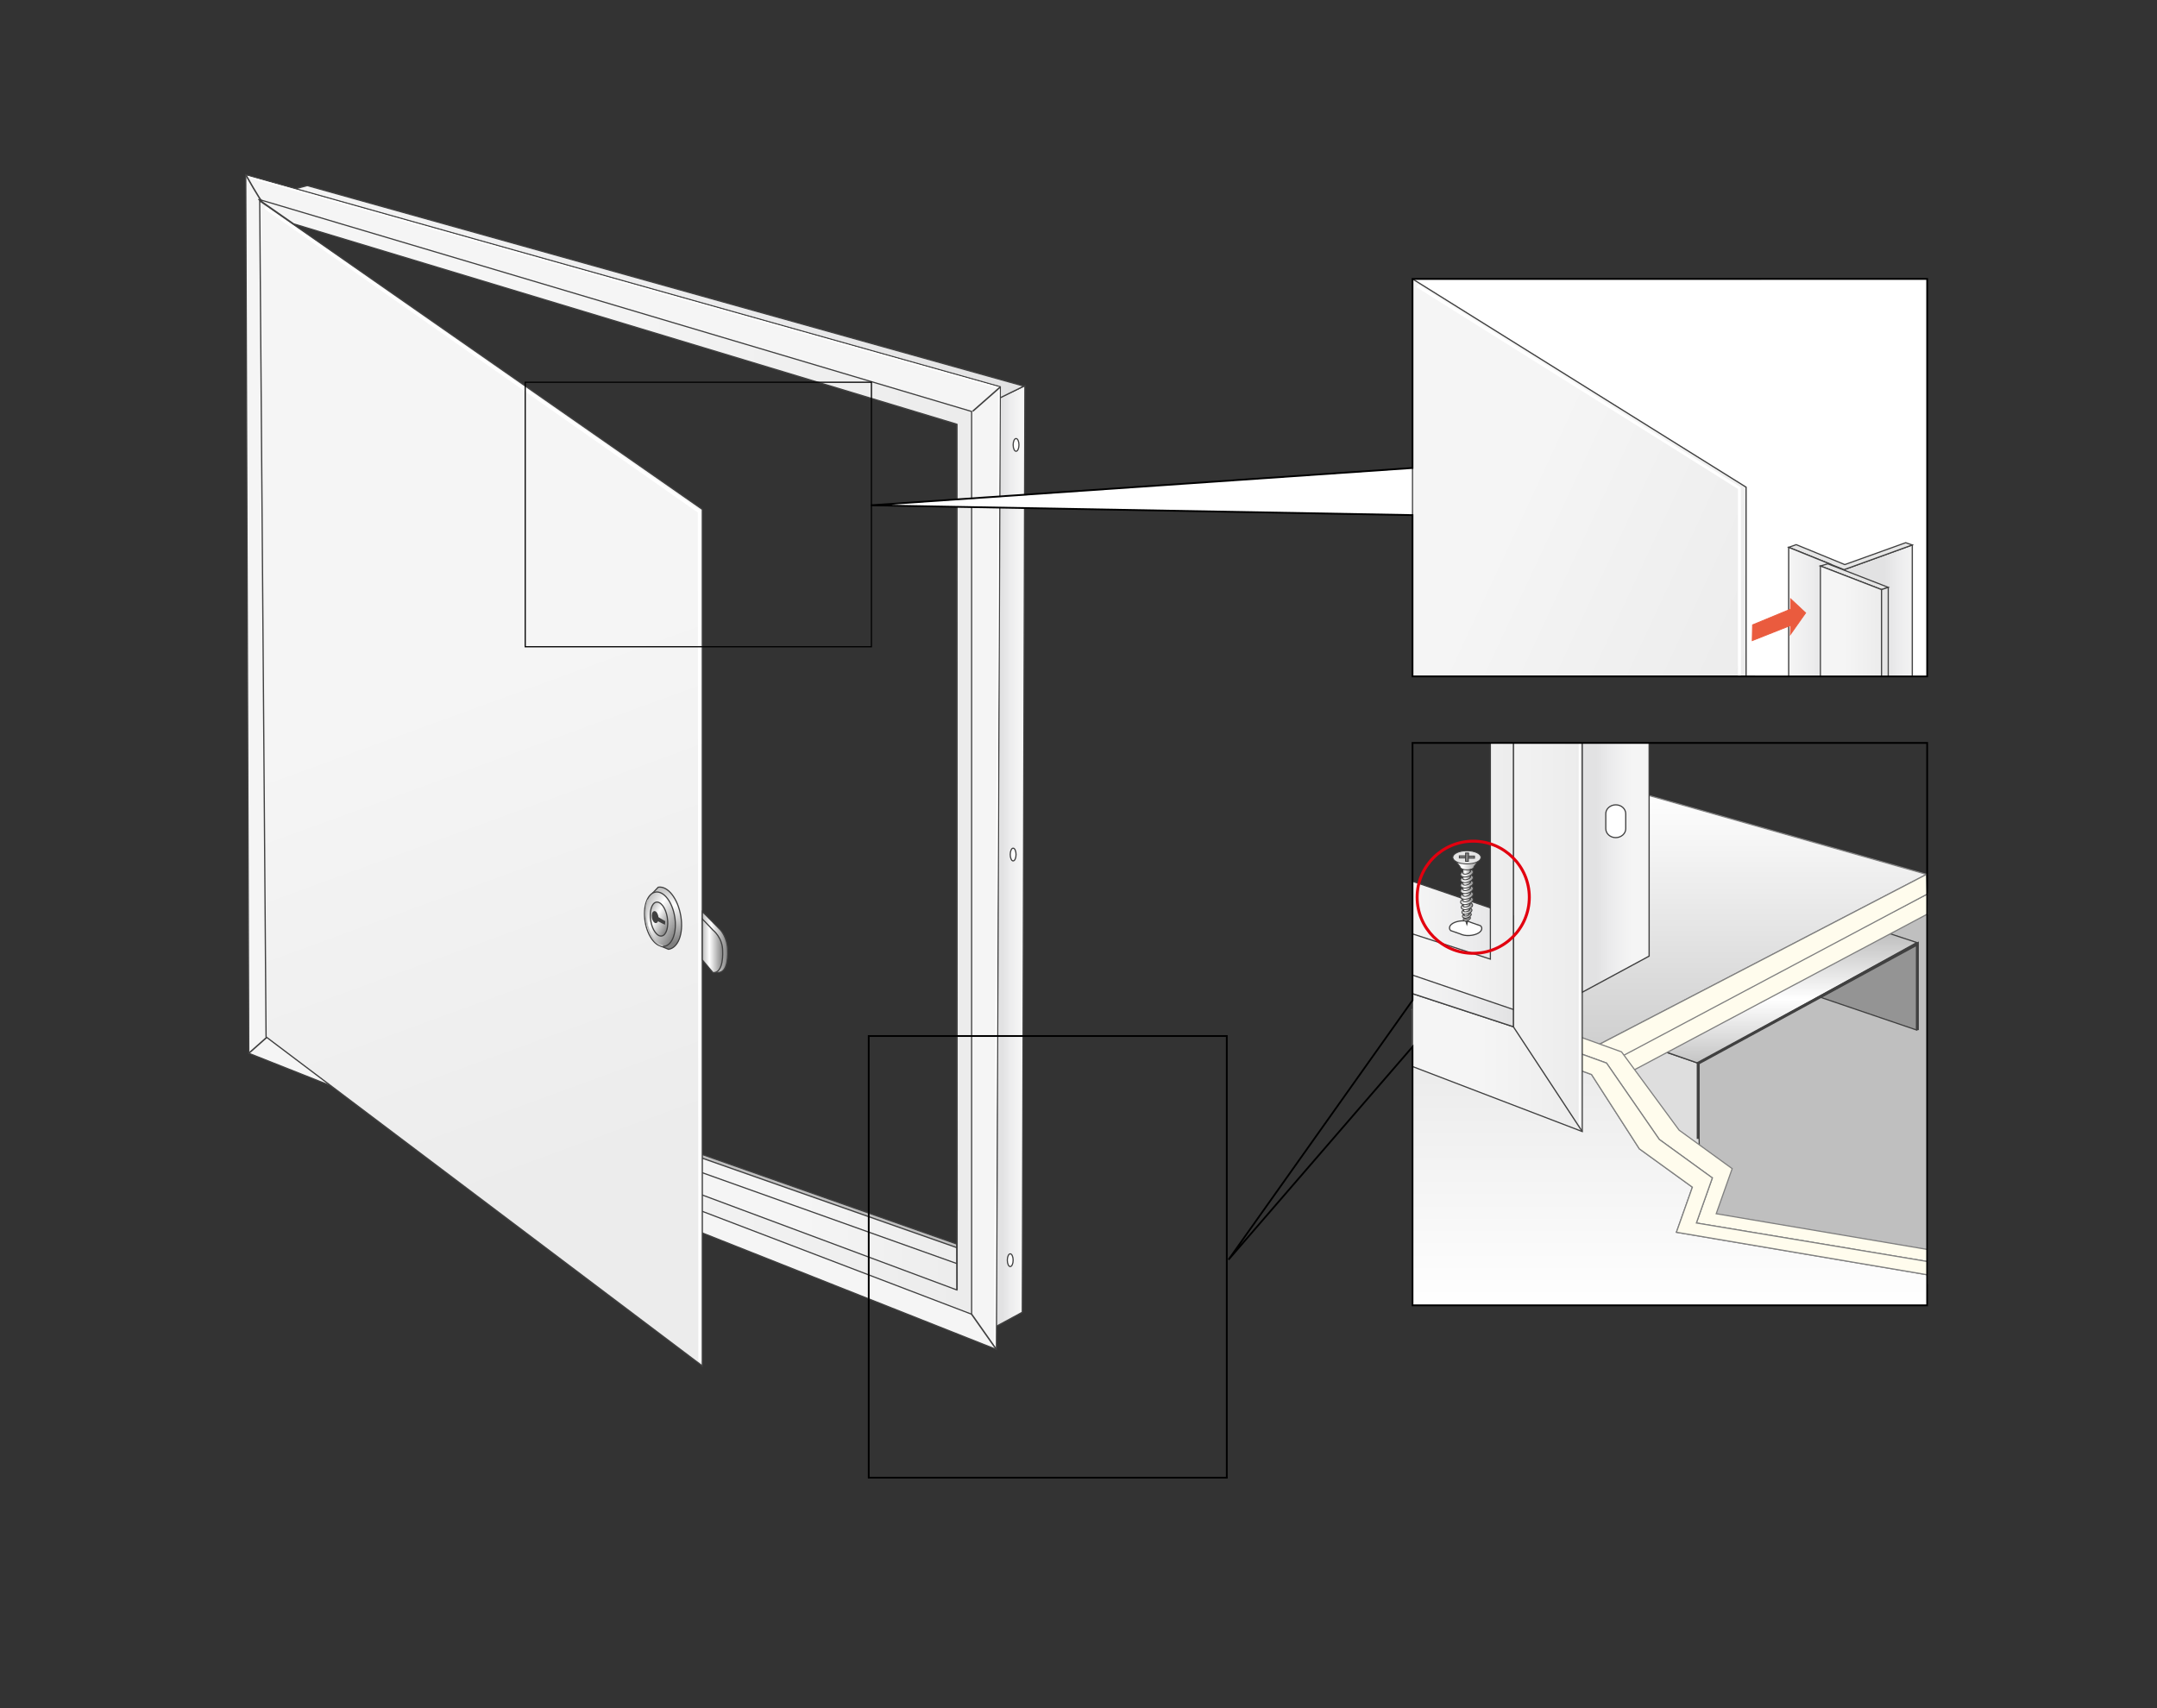 <?xml version="1.0" encoding="utf-8"?>
<!-- Generator: Adobe Illustrator 23.0.6, SVG Export Plug-In . SVG Version: 6.00 Build 0)  -->
<svg version="1.1" id="view2" xmlns="http://www.w3.org/2000/svg" xmlns:xlink="http://www.w3.org/1999/xlink" x="0px" y="0px"
	 width="2000px" height="1584px" viewBox="0 0 2000 1584" style="enable-background:new 0 0 2000 1584;" xml:space="preserve">
<rect x="0" y="0" width="2000" height="1584" fill="#333333" stroke="none"/>
<style type="text/css">
	.st0{fill:#BFBFBF;stroke:#404040;stroke-width:1.093;}
	.st1{fill:url(#SVGID_1_);stroke:#404040;stroke-width:1.15;}
	.st2{fill:url(#SVGID_2_);stroke:#404040;stroke-width:1.15;}
	.st3{fill:url(#SVGID_3_);stroke:#404040;stroke-width:1.15;}
	.st4{fill:#F5F5F5;stroke:#404040;stroke-width:1.093;}
	.st5{fill:url(#SVGID_4_);stroke:#404040;stroke-width:1.093;}
	.st6{fill:none;stroke:#FFFFFF;stroke-width:1.367;}
	.st7{fill:url(#SVGID_5_);stroke:#404040;stroke-width:1.093;}
	.st8{fill:#D9D9D9;stroke:#404040;stroke-width:1.093;}
	.st9{fill:none;stroke:#404040;stroke-width:1.367;}
	.st10{fill:#FFFFFF;stroke:#404040;stroke-width:1.093;}
	.st11{fill:url(#SVGID_6_);stroke:#404040;stroke-width:1.15;}
	.st12{fill:none;stroke:#FFFFFF;stroke-width:2.733;stroke-linecap:round;}
	.st13{fill:url(#SVGID_7_);stroke:#404040;stroke-width:1.093;}
	.st14{fill:url(#SVGID_8_);stroke:#404040;stroke-width:1.093;}
	.st15{fill:url(#SVGID_9_);stroke:#404040;stroke-width:1.093;}
	.st16{fill:#404040;stroke:#404040;stroke-width:1.093;}
	.st17{fill:none;stroke:#BFBFBF;stroke-width:1.367;stroke-linecap:round;}
	.st18{fill:url(#SVGID_10_);stroke:#404040;stroke-width:1.093;}
	.st19{fill:url(#SVGID_11_);stroke:#404040;stroke-width:1.093;}
	.st20{fill:#FFFFFF;}
	.st21{fill:url(#SVGID_12_);stroke:#404040;stroke-width:1.15;}
	.st22{fill:url(#SVGID_13_);stroke:#404040;stroke-width:1.15;}
	.st23{fill:none;stroke:#404040;stroke-width:1.093;}
	.st24{fill:#E6E6E6;stroke:#404040;stroke-width:1.093;}
	.st25{fill:none;stroke:#FFFFFF;stroke-width:2.733;}
	.st26{fill:none;stroke:#000000;stroke-width:1.093;}
	.st27{fill:url(#SVGID_14_);stroke:#404040;stroke-width:1.15;}
	.st28{fill:url(#SVGID_15_);stroke:#404040;stroke-width:1.093;}
	.st29{fill:none;stroke:#000000;stroke-width:1.64;}
	.st30{fill:#EA5B3E;stroke:#EA5B3E;stroke-width:0.82;}
	.st31{fill:#BFBFBF;stroke:#BFBFBF;stroke-width:1.093;}
	.st32{fill:#DEDEDE;stroke:#404040;stroke-width:1.093;}
	.st33{fill:url(#SVGID_16_);stroke:#404040;stroke-width:1.093;}
	.st34{fill:url(#SVGID_17_);stroke:#808080;stroke-width:1.093;}
	.st35{fill:#949494;stroke:#404040;stroke-width:1.093;}
	.st36{fill:#FFFCED;stroke:#808080;stroke-width:1.093;}
	.st37{fill:url(#SVGID_18_);stroke:#808080;stroke-width:1.093;}
	.st38{fill:url(#SVGID_19_);stroke:#404040;stroke-width:1.093;}
	.st39{fill:url(#SVGID_20_);stroke:#404040;stroke-width:1.15;}
	.st40{fill:url(#SVGID_21_);stroke:#404040;stroke-width:1.093;}
	.st41{fill:url(#SVGID_22_);stroke:#404040;stroke-width:1.15;}
	.st42{fill:none;stroke:#404040;stroke-width:2.733;}
	.st43{fill:url(#SVGID_23_);stroke:#404040;stroke-width:0.82;}
	.st44{fill:#404040;stroke:#404040;stroke-width:0.82;}
	.st45{fill:url(#SVGID_24_);stroke:#404040;stroke-width:0.82;}
	.st46{fill:url(#SVGID_25_);stroke:#404040;stroke-width:0.82;}
	.st47{fill:url(#SVGID_26_);stroke:#404040;stroke-width:0.82;}
	.st48{fill:url(#SVGID_27_);stroke:#404040;stroke-width:0.82;}
	.st49{fill:url(#SVGID_28_);stroke:#404040;stroke-width:0.82;}
	.st50{fill:#E6E6E6;stroke:#404040;stroke-width:0.82;}
	.st51{fill:#808080;stroke:#404040;stroke-width:0.82;}
	.st52{fill:none;stroke:#404040;stroke-width:0.82;}
	.st53{fill:url(#SVGID_29_);stroke:#404040;stroke-width:0.82;}
	.st54{fill:url(#SVGID_30_);stroke:#404040;stroke-width:0.82;}
	.st55{fill:url(#SVGID_31_);stroke:#404040;stroke-width:0.82;}
	.st56{fill:url(#SVGID_32_);stroke:#404040;stroke-width:0.82;}
	.st57{fill:url(#SVGID_33_);stroke:#404040;stroke-width:0.82;}
	.st58{fill:url(#SVGID_34_);stroke:#404040;stroke-width:0.82;}
	.st59{fill:none;stroke:#E2000F;stroke-width:2.733;}
	.st60{fill:none;stroke:#404040;stroke-width:1.15;}
</style>
<g>
	<polygon class="st0" points="646.6,1069.1 646.9,1113.2 895.2,1207.3 889.3,1154.5 	"/>
	
		<linearGradient id="SVGID_1_" gradientUnits="userSpaceOnUse" x1="646.578" y1="440.373" x2="895.207" y2="440.373" gradientTransform="matrix(1 0 0 -1 0 1581.89)">
		<stop  offset="0.394" style="stop-color:#F5F5F5"/>
		<stop  offset="0.997" style="stop-color:#ECECEC"/>
		<stop  offset="1" style="stop-color:#ECECEC"/>
	</linearGradient>
	<polygon class="st1" points="646.6,1072.5 646.9,1116.5 895.2,1210.6 889.3,1157.8 	"/>
	
		<linearGradient id="SVGID_2_" gradientUnits="userSpaceOnUse" x1="945.33" y1="783.433" x2="929.736" y2="783.433" gradientTransform="matrix(1 0 0 -1 0 1581.89)">
		<stop  offset="0" style="stop-color:#F5F5F5"/>
		<stop  offset="0.574" style="stop-color:#ECECED"/>
		<stop  offset="1" style="stop-color:#E2E2E3"/>
	</linearGradient>
	<polygon class="st2" points="906.6,378.4 906.9,1239.2 947.9,1217 950.3,357.7 	"/>
	
		<linearGradient id="SVGID_3_" gradientUnits="userSpaceOnUse" x1="237.331" y1="1305.161" x2="949.406" y2="1305.161" gradientTransform="matrix(1 0 0 -1 0 1581.89)">
		<stop  offset="0" style="stop-color:#F5F5F5"/>
		<stop  offset="0.574" style="stop-color:#ECECED"/>
		<stop  offset="1" style="stop-color:#E2E2E3"/>
	</linearGradient>
	<polygon class="st3" points="284.9,172.1 237.3,184.8 901.9,381.4 949.4,358.1 	"/>
	<path class="st4" d="M227.9,162l2.8,814.8l693.2,274.7l3.6-892.8L227.9,162z M250.8,944l-4.1-744.7l640.6,194.1l0.2,799.4
		L250.8,944z"/>
	
		<linearGradient id="SVGID_4_" gradientUnits="userSpaceOnUse" x1="646.666" y1="435.282" x2="895.207" y2="435.282" gradientTransform="matrix(1 0 0 -1 0 1581.89)">
		<stop  offset="0.394" style="stop-color:#F5F5F5"/>
		<stop  offset="0.997" style="stop-color:#ECECEC"/>
		<stop  offset="1" style="stop-color:#ECECEC"/>
	</linearGradient>
	<polygon class="st5" points="646.7,1086 648.8,1117.3 895.2,1207.3 889.6,1172.7 	"/>
	<polyline class="st6" points="229,163.8 926.2,359.7 922.4,1249.3 	"/>
	
		<linearGradient id="SVGID_5_" gradientUnits="userSpaceOnUse" x1="239.552" y1="880.119" x2="900.913" y2="880.119" gradientTransform="matrix(1 0 0 -1 0 1581.89)">
		<stop  offset="0.394" style="stop-color:#F5F5F5"/>
		<stop  offset="0.997" style="stop-color:#ECECEC"/>
		<stop  offset="1" style="stop-color:#ECECEC"/>
	</linearGradient>
	<polygon class="st7" points="239.6,184.8 272.3,207.6 887.2,393.4 887.5,1122.2 887.2,1122.1 887.2,1196.3 648.9,1107.4 
		647,1121.8 900.9,1218.8 900.9,381.6 	"/>
	<polygon class="st8" points="887.2,393.4 887.2,1122.1 887.5,1196.3 	"/>
	<line class="st9" x1="901.9" y1="381.4" x2="927.6" y2="358.8"/>
	<path class="st9" d="M227.9,162c0,0,13.7,24.8,15.4,25"/>
	<line class="st9" x1="230.7" y1="976.8" x2="248.5" y2="961"/>
	<line class="st9" x1="900.9" y1="1218.8" x2="923.9" y2="1251.5"/>
	<ellipse class="st10" cx="942.1" cy="412.6" rx="2.7" ry="5.9"/>
	<ellipse class="st10" cx="939.4" cy="792.5" rx="2.7" ry="5.9"/>
	<ellipse class="st10" cx="936.7" cy="1168.7" rx="2.7" ry="5.9"/>
	
		<linearGradient id="SVGID_6_" gradientUnits="userSpaceOnUse" x1="315.61" y1="1230.035" x2="579.79" y2="506.726" gradientTransform="matrix(1 0 0 -1 0 1581.89)">
		<stop  offset="0.394" style="stop-color:#F5F5F5"/>
		<stop  offset="0.997" style="stop-color:#ECECEC"/>
		<stop  offset="1" style="stop-color:#ECECEC"/>
	</linearGradient>
	<polygon class="st11" points="240.8,186.3 651.2,472.4 651.2,1266.8 246.7,961.6 	"/>
	<polyline class="st12" points="246.6,193 648.4,474.6 648.9,1261.6 	"/>
	<g>
		
			<linearGradient id="SVGID_7_" gradientUnits="userSpaceOnUse" x1="578.874" y1="662.579" x2="595.936" y2="612.945" gradientTransform="matrix(0.995 9.730000e-02 9.730000e-02 -0.995 -28.082 1426.508)">
			<stop  offset="0" style="stop-color:#BFBFBF"/>
			<stop  offset="0.35" style="stop-color:#FFFFFF"/>
			<stop  offset="1" style="stop-color:#808080"/>
		</linearGradient>
		<path class="st13" d="M631.3,849.8c-2.7-16.4-12.1-28.5-21-27l-5.4,5.7l8,49l7,2.9C628.7,879,633.9,866.2,631.3,849.8z"/>
		
			<linearGradient id="SVGID_8_" gradientUnits="userSpaceOnUse" x1="563.692" y1="641.701" x2="599.028" y2="625.223" gradientTransform="matrix(0.995 9.730000e-02 9.730000e-02 -0.995 -28.082 1426.508)">
			<stop  offset="0" style="stop-color:#BFBFBF"/>
			<stop  offset="0.35" style="stop-color:#FFFFFF"/>
			<stop  offset="1" style="stop-color:#808080"/>
		</linearGradient>
		<path class="st14" d="M616,877.6c-7.6,1.2-15.6-9-17.8-22.9c-2.3-13.9,2.1-26.2,9.6-27.4c7.6-1.2,15.6,9,17.8,22.9
			C627.9,864.1,623.6,876.4,616,877.6z"/>
		
			<linearGradient id="SVGID_9_" gradientUnits="userSpaceOnUse" x1="656.961" y1="651.962" x2="676.152" y2="643.013" gradientTransform="matrix(1.08 6.340000e-02 6.350000e-02 -1.081 -149.861 1510.268)">
			<stop  offset="0" style="stop-color:#BFBFBF"/>
			<stop  offset="0.35" style="stop-color:#FFFFFF"/>
			<stop  offset="1" style="stop-color:#808080"/>
		</linearGradient>
		<path class="st15" d="M613.8,868c-4.2,1-8.9-5.2-10.4-13.9c-1.5-8.6,0.7-16.4,4.9-17.4c4.2-1,8.9,5.2,10.4,13.9
			C620.2,859.2,618,867,613.8,868z"/>
		<path class="st16" d="M608.3,855.5c-1.3,0.3-2.8-1.7-3.3-4.4c-0.5-2.8,0.2-5.2,1.6-5.6c1.3-0.3,2.8,1.7,3.3,4.4
			C610.4,852.7,609.7,855.2,608.3,855.5z"/>
		<path class="st17" d="M600.8,834.9c-2,5-2.6,11.9-1.4,19.3c2,12.1,8.2,21.4,14.8,22.8"/>
		<polygon class="st16" points="609.6,850.7 616.3,854.6 616.1,856.8 609.3,853.4 		"/>
	</g>
	
		<linearGradient id="SVGID_10_" gradientUnits="userSpaceOnUse" x1="651.211" y1="708.127" x2="674.704" y2="708.127" gradientTransform="matrix(1 0 0 -1 0 1581.89)">
		<stop  offset="0" style="stop-color:#BFBFBF"/>
		<stop  offset="0.35" style="stop-color:#FFFFFF"/>
		<stop  offset="1" style="stop-color:#808080"/>
	</linearGradient>
	<path class="st18" d="M674.7,881.9c0-12.5-6.7-19.5-6.7-19.5l-16.8-17v6.7l9.9,49.8l4.5-0.1C675.9,902.7,674.7,881.9,674.7,881.9z"
		/>
	
		<linearGradient id="SVGID_11_" gradientUnits="userSpaceOnUse" x1="651.211" y1="704.756" x2="670.181" y2="704.756" gradientTransform="matrix(1 0 0 -1 0 1581.89)">
		<stop  offset="0" style="stop-color:#BFBFBF"/>
		<stop  offset="0.35" style="stop-color:#FFFFFF"/>
		<stop  offset="1" style="stop-color:#808080"/>
	</linearGradient>
	<path class="st19" d="M670.1,882c0-12.5-9-19.4-9-19.4l-9.9-10.4v38l9.9,11.8C671.4,902.7,670.1,882,670.1,882z"/>
	<polygon class="st20" points="1309.7,477.7 1309.7,594.8 1309.7,627.3 1342,627.3 1786.9,627.3 1786.9,258.7 1309.7,258.7 
		1309.7,434 807.5,468.6 	"/>
	
		<linearGradient id="SVGID_12_" gradientUnits="userSpaceOnUse" x1="1777.045" y1="1015.559" x2="1747.28" y2="1015.559" gradientTransform="matrix(1 0 0 -1 0 1581.89)">
		<stop  offset="0" style="stop-color:#F5F5F5"/>
		<stop  offset="0.574" style="stop-color:#ECECED"/>
		<stop  offset="1" style="stop-color:#E2E2E3"/>
	</linearGradient>
	<polyline class="st21" points="1773.1,626.8 1773.1,505.4 1709.8,528.3 1709.8,627.3 	"/>
	
		<linearGradient id="SVGID_13_" gradientUnits="userSpaceOnUse" x1="1260.279" y1="1282.972" x2="1665.404" y2="1094.071" gradientTransform="matrix(1 0 0 -1 -26.087 1690.753)">
		<stop  offset="0.394" style="stop-color:#F5F5F5"/>
		<stop  offset="0.997" style="stop-color:#ECECEC"/>
		<stop  offset="1" style="stop-color:#ECECEC"/>
	</linearGradient>
	<polyline class="st22" points="1309.7,258.7 1619,451.8 1619,627.3 1309.7,627.3 	"/>
	<polyline class="st23" points="1309.7,258.7 1309.7,627.3 1628.7,627.3 1628.7,591.2 	"/>
	<polygon class="st24" points="1710.5,523.6 1665.5,505.1 1658.5,507.6 1709.8,528.3 1773.1,505.4 1767,503.3 	"/>
	<line class="st23" x1="1309.7" y1="258.7" x2="1633.1" y2="258.7"/>
	<line class="st25" x1="1628.7" y1="627.3" x2="1628.7" y2="591.2"/>
	<rect x="487" y="354.5" class="st26" width="321" height="245.3"/>
	
		<linearGradient id="SVGID_14_" gradientUnits="userSpaceOnUse" x1="1658.479" y1="1014.369" x2="1697.502" y2="1014.369" gradientTransform="matrix(1 0 0 -1 0 1581.89)">
		<stop  offset="0" style="stop-color:#F5F5F5"/>
		<stop  offset="0.574" style="stop-color:#ECECED"/>
		<stop  offset="1" style="stop-color:#E2E2E3"/>
	</linearGradient>
	<polyline class="st27" points="1658.5,627.4 1658.5,507.6 1697.4,523.3 1697.5,627.3 	"/>
	<polygon class="st24" points="1750.8,544.7 1694.8,522.9 1687.9,524.9 1744.6,546.8 	"/>
	
		<linearGradient id="SVGID_15_" gradientUnits="userSpaceOnUse" x1="1687.938" y1="1005.787" x2="1744.645" y2="1005.787" gradientTransform="matrix(1 0 0 -1 0 1581.89)">
		<stop  offset="0.394" style="stop-color:#F5F5F5"/>
		<stop  offset="0.997" style="stop-color:#ECECEC"/>
		<stop  offset="1" style="stop-color:#ECECEC"/>
	</linearGradient>
	<polyline class="st28" points="1744.6,627.3 1744.6,546.8 1687.9,524.9 1687.9,627.3 	"/>
	<polyline class="st24" points="1750.8,627.3 1750.8,544.7 1744.6,546.8 1744.6,627.3 	"/>
	<polyline class="st25" points="1314,265.1 1612.8,452.7 1612.8,627.3 	"/>
	<polygon class="st29" points="1309.7,477.7 1309.7,594.8 1309.7,627.3 1342,627.3 1786.9,627.3 1786.9,258.7 1309.7,258.7 
		1309.7,434 807.5,468.6 	"/>
	<polygon class="st30" points="1660.1,588.4 1660.3,580 1624.7,594.1 1625,579.5 1660.3,564.9 1660.3,555.4 1674.2,568.4 	"/>
	<polygon class="st31" points="1786.9,829.2 1786.9,1190.3 1427.8,1190.3 1449.1,851 	"/>
	<polygon class="st32" points="1575.8,1080.7 1574.5,986 1488.4,956.5 	"/>
	
		<linearGradient id="SVGID_16_" gradientUnits="userSpaceOnUse" x1="1495.643" y1="483.199" x2="1495.643" y2="688.158" gradientTransform="matrix(0.9 0 0 -0.9 234.527 1425.921)">
		<stop  offset="0" style="stop-color:#BFBFBF"/>
		<stop  offset="0.35" style="stop-color:#FFFFFF"/>
		<stop  offset="1" style="stop-color:#808080"/>
	</linearGradient>
	<polyline class="st33" points="1383.9,919.6 1574.5,986 1777.3,874.1 1586.8,811.4 	"/>
	
		<linearGradient id="SVGID_17_" gradientUnits="userSpaceOnUse" x1="1505.231" y1="777.354" x2="1505.231" y2="498.707" gradientTransform="matrix(0.9 0 0 -0.9 224.027 1432.442)">
		<stop  offset="0" style="stop-color:#FFFFFF"/>
		<stop  offset="1" style="stop-color:#CCCCCC"/>
	</linearGradient>
	<polygon class="st34" points="1371.2,946.1 1463.7,978.5 1786.3,810.9 1529.1,737.8 	"/>
	<polygon class="st35" points="1777.3,955.3 1777.8,875.4 1688,924.9 	"/>
	<polygon class="st36" points="1786.9,829.2 1464.4,996.8 1464.1,1019.4 1787.5,847.5 	"/>
	<polygon class="st36" points="1786.3,810.9 1463.7,978.5 1463.4,1001.1 1786.9,829.2 	"/>
	<polygon class="st36" points="1786.9,1169.9 1572.9,1134.2 1587.7,1092.4 1538.5,1056.7 1489.6,985.9 1328.2,927.6 1346.6,919 
		1503.5,975.5 1556.9,1048.1 1606.1,1083.8 1591.3,1125.6 1786.9,1158.7 	"/>
	
		<linearGradient id="SVGID_18_" gradientUnits="userSpaceOnUse" x1="1471.412" y1="240.971" x2="1471.412" y2="556.745" gradientTransform="matrix(0.9 0 0 -0.9 224.027 1432.442)">
		<stop  offset="0" style="stop-color:#FFFFFF"/>
		<stop  offset="1" style="stop-color:#E6E6E6"/>
	</linearGradient>
	<polygon class="st37" points="1309.7,936.2 1475.7,996.5 1520,1065.4 1569.2,1101 1554.4,1142.8 1786.9,1182.2 1786.9,1210.6 
		1309.7,1210.6 	"/>
	<polygon class="st36" points="1786.9,1182.2 1554.4,1142.8 1569.2,1101 1520,1065.4 1475.7,996.5 1309.7,936.2 1328.2,927.6 
		1489.6,985.9 1538.5,1056.7 1587.7,1092.4 1572.9,1134.2 1786.9,1169.9 	"/>
	
		<linearGradient id="SVGID_19_" gradientUnits="userSpaceOnUse" x1="1309.715" y1="712.685" x2="1467.131" y2="712.685" gradientTransform="matrix(1 0 0 -1 0 1581.89)">
		<stop  offset="0.394" style="stop-color:#F5F5F5"/>
		<stop  offset="0.997" style="stop-color:#ECECEC"/>
		<stop  offset="1" style="stop-color:#ECECEC"/>
	</linearGradient>
	<polygon class="st38" points="1403.2,689 1403.2,952.2 1309.7,921.5 1309.7,989.1 1467.1,1049.4 1467.1,689 	"/>
	
		<linearGradient id="SVGID_20_" gradientUnits="userSpaceOnUse" x1="1309.715" y1="697.124" x2="1403.182" y2="697.124" gradientTransform="matrix(1 0 0 -1 0 1581.89)">
		<stop  offset="0" style="stop-color:#F5F5F5"/>
		<stop  offset="0.574" style="stop-color:#ECECED"/>
		<stop  offset="1" style="stop-color:#E2E2E3"/>
	</linearGradient>
	<polygon class="st39" points="1403.2,952.2 1403.2,849.3 1309.7,817.3 1309.7,921.5 	"/>
	
		<linearGradient id="SVGID_21_" gradientUnits="userSpaceOnUse" x1="1309.715" y1="769.481" x2="1403.182" y2="769.481" gradientTransform="matrix(1 0 0 -1 0 1581.89)">
		<stop  offset="0.394" style="stop-color:#F5F5F5"/>
		<stop  offset="0.997" style="stop-color:#ECECEC"/>
		<stop  offset="1" style="stop-color:#ECECEC"/>
	</linearGradient>
	<polyline class="st40" points="1403.2,689 1403.2,936.2 1309.7,904.3 1309.7,866.1 1381.9,889.5 1381.9,688.6 	"/>
	
		<linearGradient id="SVGID_22_" gradientUnits="userSpaceOnUse" x1="1513.322" y1="777.25" x2="1480.213" y2="777.25" gradientTransform="matrix(1 0 0 -1 0 1581.89)">
		<stop  offset="0" style="stop-color:#F5F5F5"/>
		<stop  offset="0.574" style="stop-color:#ECECED"/>
		<stop  offset="1" style="stop-color:#E2E2E3"/>
	</linearGradient>
	<polygon class="st41" points="1467.1,920.2 1529.1,886.7 1529.1,689 1467.1,689 	"/>
	<rect x="805.5" y="960.8" class="st29" width="332" height="409.6"/>
	<line class="st6" x1="1464.5" y1="689" x2="1464.5" y2="1043"/>
	<polygon class="st29" points="1309.7,970.8 1309.7,1210.6 1786.9,1210.6 1786.9,689 1309.7,689 1309.7,927.7 1139.1,1168.2 	"/>
	<polyline class="st42" points="1574.6,1056.2 1574.6,986 1777.8,875.4 1777.8,955.3 	"/>
	<path class="st10" d="M1372.9,858.6c0.6,0.7,1,1.5,1,2.3c0.2,3.4-4.9,6.3-11.4,6.7c-3.4,0.2-6.4-0.4-8.6-1.5l-8.9-3.1
		c-0.6-0.7-1-1.5-1-2.3c-0.2-3.4,4.9-6.3,11.4-6.7c3.4-0.2,6.4,0.4,8.6,1.5L1372.9,858.6z"/>
	<path class="st10" d="M1507.4,754.7c0-4.6-4.1-8.3-9.2-8.3c-5.1,0-9.3,3.7-9.3,8.2l0,13.9c0,4.6,4.1,8.3,9.2,8.3
		c5.1,0,9.3-3.7,9.3-8.2L1507.4,754.7z"/>
	
		<linearGradient id="SVGID_23_" gradientUnits="userSpaceOnUse" x1="1257.624" y1="722.38" x2="1266.403" y2="722.38" gradientTransform="matrix(0.9 0 0 -0.9 224.027 1479.054)">
		<stop  offset="0" style="stop-color:#BFBFBF"/>
		<stop  offset="0.35" style="stop-color:#FFFFFF"/>
		<stop  offset="1" style="stop-color:#808080"/>
	</linearGradient>
	<polyline class="st43" points="1356.3,835.6 1356.3,806 1363.3,806.3 1363.3,832 1362,849.9 1357.9,851.9 1356.2,835.6 	"/>
	<polyline class="st44" points="1358.9,853.6 1360.1,857.5 1361.2,853 	"/>
	
		<linearGradient id="SVGID_24_" gradientUnits="userSpaceOnUse" x1="1258.28" y1="696.799" x2="1266.533" y2="696.799" gradientTransform="matrix(0.9 0 0 -0.9 224.027 1479.054)">
		<stop  offset="0" style="stop-color:#BFBFBF"/>
		<stop  offset="0.35" style="stop-color:#FFFFFF"/>
		<stop  offset="1" style="stop-color:#808080"/>
	</linearGradient>
	<path class="st45" d="M1357.9,850.9c-0.8,0.6-1.3,1.3-1.1,2c0.3,1,2,1.3,3.8,0.8c1.8-0.5,3.1-1.8,2.8-2.7c-0.2-0.5-0.7-0.9-1.5-1
		l0,0.7c0.2,0.5-0.6,1.3-1.8,1.6c-1.1,0.3-2.2,0.2-2.3-0.4L1357.9,850.9z"/>
	
		<linearGradient id="SVGID_25_" gradientUnits="userSpaceOnUse" x1="1257.404" y1="700.126" x2="1267.471" y2="700.126" gradientTransform="matrix(0.9 0 0 -0.9 224.027 1479.054)">
		<stop  offset="0" style="stop-color:#BFBFBF"/>
		<stop  offset="0.35" style="stop-color:#FFFFFF"/>
		<stop  offset="1" style="stop-color:#808080"/>
	</linearGradient>
	<path class="st46" d="M1357.4,847.7c-1,0.7-1.6,1.6-1.4,2.4c0.4,1.2,2.5,1.7,4.7,1c2.3-0.7,3.8-2.2,3.5-3.4
		c-0.2-0.6-0.9-1.1-1.8-1.2l0.1,0.9c0.2,0.7-0.8,1.5-2.2,2c-1.4,0.4-2.7,0.2-2.9-0.5L1357.4,847.7z"/>
	
		<linearGradient id="SVGID_26_" gradientUnits="userSpaceOnUse" x1="1256.833" y1="704.442" x2="1268.172" y2="704.442" gradientTransform="matrix(0.9 0 0 -0.9 224.027 1479.054)">
		<stop  offset="0" style="stop-color:#BFBFBF"/>
		<stop  offset="0.35" style="stop-color:#FFFFFF"/>
		<stop  offset="1" style="stop-color:#808080"/>
	</linearGradient>
	<path class="st47" d="M1357.1,843.6c-1.2,0.8-1.8,1.9-1.6,2.8c0.4,1.4,2.8,1.9,5.4,1.1c2.6-0.8,4.3-2.5,3.9-3.9
		c-0.2-0.7-1-1.2-2.1-1.4l0.1,1c0.2,0.8-0.9,1.8-2.5,2.2c-1.6,0.5-3.1,0.2-3.3-0.5L1357.1,843.6z"/>
	
		<linearGradient id="SVGID_27_" gradientUnits="userSpaceOnUse" x1="1256.182" y1="709.643" x2="1268.807" y2="709.643" gradientTransform="matrix(0.9 0 0 -0.9 224.027 1479.054)">
		<stop  offset="0" style="stop-color:#BFBFBF"/>
		<stop  offset="0.35" style="stop-color:#FFFFFF"/>
		<stop  offset="1" style="stop-color:#808080"/>
	</linearGradient>
	<path class="st48" d="M1356.7,838.8c-1.3,0.9-2.1,2.1-1.8,3.1c0.5,1.6,3.2,2.1,6.1,1.3s4.9-2.8,4.4-4.3c-0.2-0.8-1.1-1.4-2.4-1.6
		l0.1,1.1c0.2,0.9-1,2-2.8,2.5c-1.8,0.5-3.5,0.3-3.7-0.6L1356.7,838.8z"/>
	
		<linearGradient id="SVGID_28_" gradientUnits="userSpaceOnUse" x1="1247.608" y1="753.467" x2="1277.249" y2="753.467" gradientTransform="matrix(0.9 0 0 -0.9 224.027 1479.054)">
		<stop  offset="0" style="stop-color:#BFBFBF"/>
		<stop  offset="0.35" style="stop-color:#FFFFFF"/>
		<stop  offset="1" style="stop-color:#808080"/>
	</linearGradient>
	<path class="st49" d="M1373.2,795.1l-6.5,8.6c0,1.7-2.9,3-6.5,3c-3.6,0-6.5-1.4-6.5-3l-6.5-8.6"/>
	<path class="st50" d="M1360.1,801.2c-7.2,0-13-2.7-13-6.1c0-3.4,5.8-6.1,13-6.1s13,2.7,13,6.1
		C1373.2,798.5,1367.3,801.2,1360.1,801.2z"/>
	<polygon class="st51" points="1358.9,798.8 1361.5,798.8 1361.5,795.9 1367.2,795.9 1367.2,793.9 1361.7,793.9 1361.7,791.1 
		1358.9,791.1 1358.9,793.7 1353.1,793.7 1353.1,795.7 1358.8,795.7 	"/>
	<line class="st52" x1="1361.7" y1="793.9" x2="1361.7" y2="795.9"/>
	<line class="st52" x1="1358.8" y1="793.3" x2="1358.8" y2="795.7"/>
	
		<linearGradient id="SVGID_29_" gradientUnits="userSpaceOnUse" x1="1255.362" y1="732.16" x2="1269.414" y2="732.16" gradientTransform="matrix(0.9 0 0 -0.9 224.027 1479.054)">
		<stop  offset="0" style="stop-color:#BFBFBF"/>
		<stop  offset="0.35" style="stop-color:#FFFFFF"/>
		<stop  offset="1" style="stop-color:#808080"/>
	</linearGradient>
	<path class="st53" d="M1356.3,818.3c-1.5,1-2.3,2.3-2,3.4c0.5,1.7,3.5,2.4,6.8,1.4c3.2-0.9,5.4-3.1,4.9-4.8
		c-0.3-0.9-1.3-1.5-2.6-1.8l0.1,1.3c0.3,1-1.1,2.2-3.1,2.8c-2,0.6-3.8,0.3-4.1-0.7L1356.3,818.3z"/>
	
		<linearGradient id="SVGID_30_" gradientUnits="userSpaceOnUse" x1="1255.445" y1="737.757" x2="1269.496" y2="737.757" gradientTransform="matrix(0.9 0 0 -0.9 224.027 1479.054)">
		<stop  offset="0" style="stop-color:#BFBFBF"/>
		<stop  offset="0.35" style="stop-color:#FFFFFF"/>
		<stop  offset="1" style="stop-color:#808080"/>
	</linearGradient>
	<path class="st54" d="M1356.3,813.3c-1.5,1-2.3,2.3-2,3.4c0.5,1.7,3.5,2.4,6.8,1.4c3.2-0.9,5.4-3.1,4.9-4.8
		c-0.3-0.9-1.3-1.5-2.6-1.8l0.1,1.3c0.3,1-1.1,2.2-3.1,2.8c-2,0.6-3.8,0.3-4.1-0.7L1356.3,813.3z"/>
	
		<linearGradient id="SVGID_31_" gradientUnits="userSpaceOnUse" x1="1255.445" y1="743.563" x2="1269.496" y2="743.563" gradientTransform="matrix(0.9 0 0 -0.9 224.027 1479.054)">
		<stop  offset="0" style="stop-color:#BFBFBF"/>
		<stop  offset="0.35" style="stop-color:#FFFFFF"/>
		<stop  offset="1" style="stop-color:#808080"/>
	</linearGradient>
	<path class="st55" d="M1356.3,808.1c-1.5,1-2.3,2.3-2,3.4c0.5,1.7,3.5,2.4,6.8,1.4c3.2-0.9,5.4-3.1,4.9-4.8
		c-0.3-0.9-1.3-1.5-2.6-1.8l0.1,1.3c0.3,1-1.1,2.2-3.1,2.8c-2,0.6-3.8,0.3-4.1-0.7L1356.3,808.1z"/>
	
		<linearGradient id="SVGID_32_" gradientUnits="userSpaceOnUse" x1="1255.362" y1="715.079" x2="1269.414" y2="715.079" gradientTransform="matrix(0.9 0 0 -0.9 224.027 1479.054)">
		<stop  offset="0" style="stop-color:#BFBFBF"/>
		<stop  offset="0.35" style="stop-color:#FFFFFF"/>
		<stop  offset="1" style="stop-color:#808080"/>
	</linearGradient>
	<path class="st56" d="M1356.3,833.7c-1.5,1-2.3,2.3-2,3.4c0.5,1.7,3.5,2.4,6.8,1.4c3.2-0.9,5.4-3.1,4.9-4.8
		c-0.3-0.9-1.3-1.5-2.6-1.8l0.1,1.3c0.3,1-1.1,2.2-3.1,2.8c-2,0.6-3.8,0.3-4.1-0.7L1356.3,833.7z"/>
	
		<linearGradient id="SVGID_33_" gradientUnits="userSpaceOnUse" x1="1255.445" y1="720.677" x2="1269.496" y2="720.677" gradientTransform="matrix(0.9 0 0 -0.9 224.027 1479.054)">
		<stop  offset="0" style="stop-color:#BFBFBF"/>
		<stop  offset="0.35" style="stop-color:#FFFFFF"/>
		<stop  offset="1" style="stop-color:#808080"/>
	</linearGradient>
	<path class="st57" d="M1356.3,828.7c-1.5,1-2.3,2.3-2,3.4c0.5,1.7,3.5,2.4,6.8,1.4c3.2-0.9,5.4-3.1,4.9-4.8
		c-0.3-0.9-1.3-1.5-2.6-1.8l0.1,1.3c0.3,1-1.1,2.2-3.1,2.8c-2,0.6-3.8,0.3-4.1-0.7L1356.3,828.7z"/>
	
		<linearGradient id="SVGID_34_" gradientUnits="userSpaceOnUse" x1="1255.445" y1="726.483" x2="1269.496" y2="726.483" gradientTransform="matrix(0.9 0 0 -0.9 224.027 1479.054)">
		<stop  offset="0" style="stop-color:#BFBFBF"/>
		<stop  offset="0.35" style="stop-color:#FFFFFF"/>
		<stop  offset="1" style="stop-color:#808080"/>
	</linearGradient>
	<path class="st58" d="M1356.3,823.4c-1.5,1-2.3,2.3-2,3.4c0.5,1.7,3.5,2.4,6.8,1.4c3.2-0.9,5.4-3.1,4.9-4.8
		c-0.3-0.9-1.3-1.5-2.6-1.8l0.1,1.3c0.3,1-1.1,2.2-3.1,2.8c-2,0.6-3.8,0.3-4.1-0.7L1356.3,823.4z"/>
	<circle class="st59" cx="1366" cy="832.1" r="52"/>
	<line class="st60" x1="1403.2" y1="952.2" x2="1467.1" y2="1049.4"/>
</g>
</svg>

